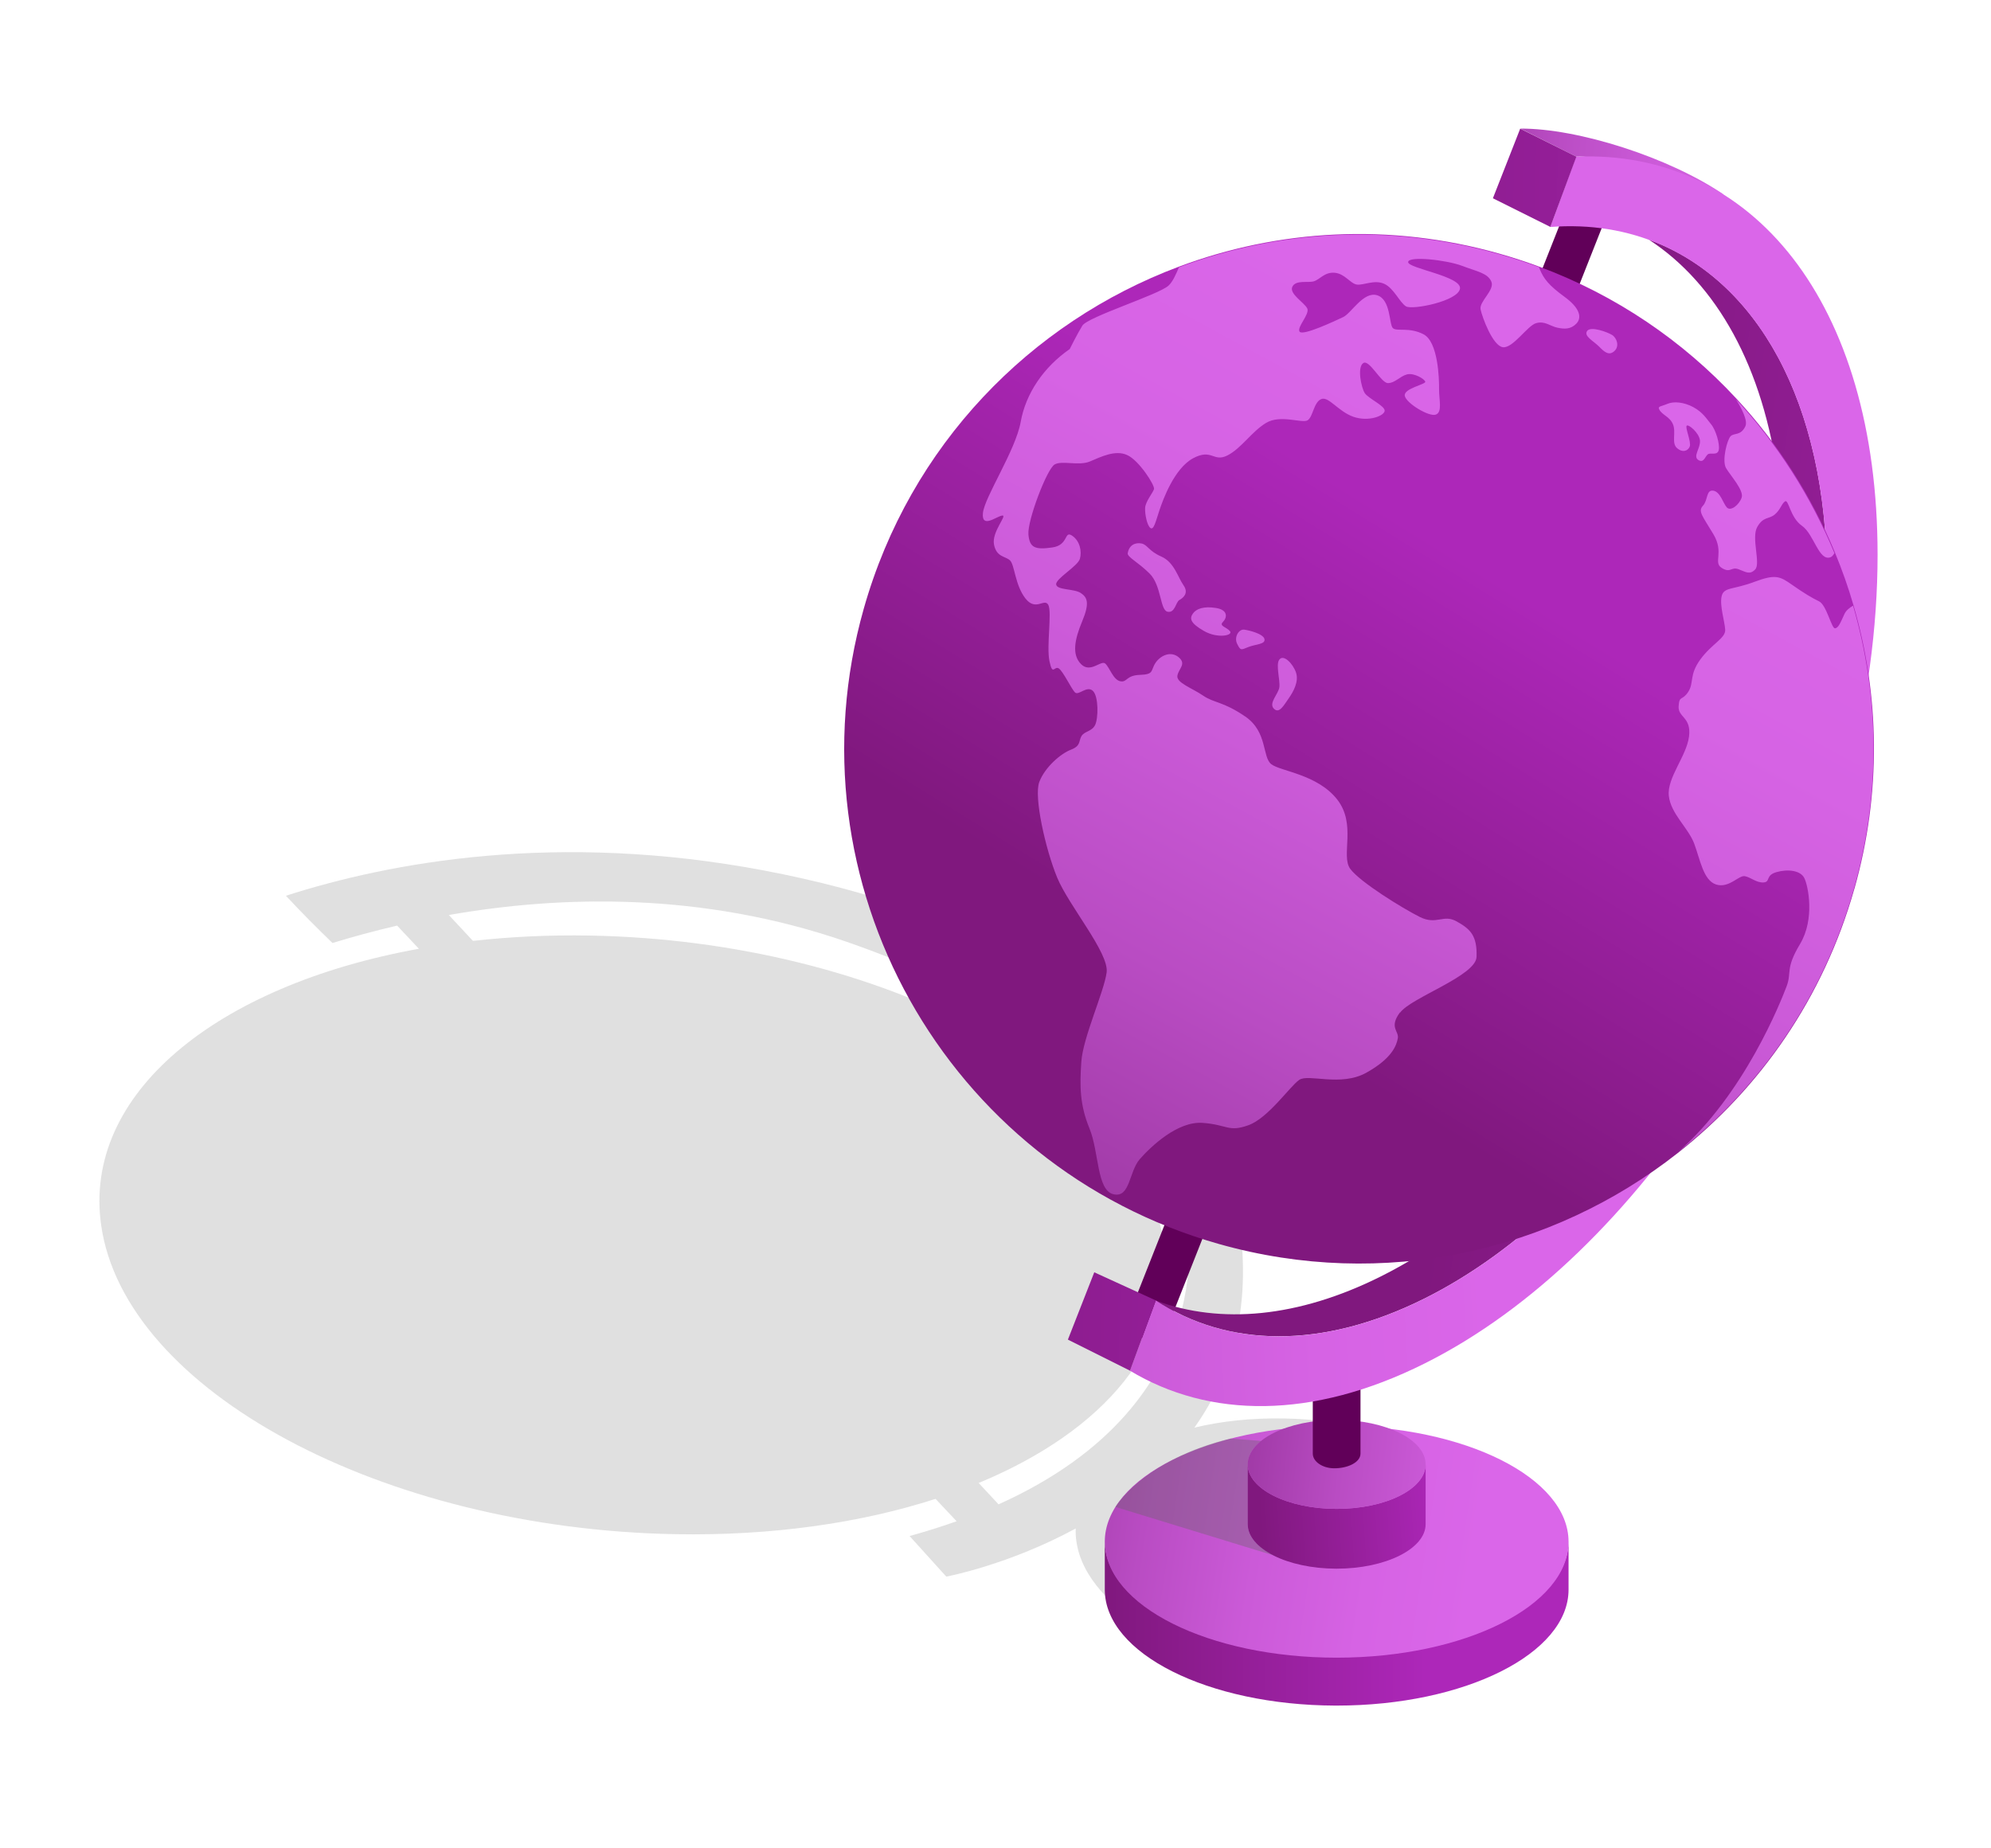 <?xml version="1.0" encoding="UTF-8"?><svg id="Laag_1" xmlns="http://www.w3.org/2000/svg" xmlns:xlink="http://www.w3.org/1999/xlink" viewBox="0 0 280 260"><defs><style>.cls-1{fill:url(#Naamloos_verloop_290-2);}.cls-1,.cls-2,.cls-3,.cls-4,.cls-5,.cls-6,.cls-7,.cls-8,.cls-9{fill-rule:evenodd;}.cls-2{fill:url(#Naamloos_verloop_290-3);}.cls-3{fill:url(#Naamloos_verloop_290-4);}.cls-10{fill:#610059;}.cls-11{fill:url(#Naamloos_verloop_99-6);}.cls-4{fill:url(#Naamloos_verloop_290);}.cls-5{fill:url(#Naamloos_verloop_99);}.cls-12{fill:#666;opacity:.2;}.cls-13{fill:url(#Naamloos_verloop_290-5);}.cls-6{fill:url(#Naamloos_verloop_99-3);}.cls-7{fill:url(#Naamloos_verloop_99-4);}.cls-8{fill:url(#Naamloos_verloop_99-2);}.cls-9{fill:url(#Naamloos_verloop_99-5);}</style><linearGradient id="Naamloos_verloop_99" x1="155.37" y1="228.3" x2="220.59" y2="228.3" gradientUnits="userSpaceOnUse"><stop offset="0" stop-color="#80187e"/><stop offset=".69" stop-color="#ad27b9"/></linearGradient><linearGradient id="Naamloos_verloop_290" x1="144.19" y1="210.2" x2="237.82" y2="224.45" gradientUnits="userSpaceOnUse"><stop offset="0" stop-color="#9f39a5"/><stop offset="0" stop-color="#9f39a5"/><stop offset=".18" stop-color="#b94cc3"/><stop offset=".35" stop-color="#cb5ad8"/><stop offset=".52" stop-color="#d663e4"/><stop offset=".68" stop-color="#da66e9"/></linearGradient><linearGradient id="Naamloos_verloop_99-2" x1="177.2" y1="213.63" x2="214.27" y2="211.26" xlink:href="#Naamloos_verloop_99"/><linearGradient id="Naamloos_verloop_290-2" x1="174.7" y1="204.5" x2="251.21" y2="213.06" xlink:href="#Naamloos_verloop_290"/><linearGradient id="Naamloos_verloop_290-3" x1="204.38" y1="20.92" x2="283.74" y2="26.86" xlink:href="#Naamloos_verloop_290"/><linearGradient id="Naamloos_verloop_99-3" x1="210.29" y1="111.69" x2="368.55" y2="135.22" xlink:href="#Naamloos_verloop_99"/><linearGradient id="Naamloos_verloop_290-4" x1="99.35" y1="115.08" x2="256.66" y2="107" xlink:href="#Naamloos_verloop_290"/><linearGradient id="Naamloos_verloop_99-4" x1="115.37" y1="184.83" x2="281.71" y2="189.11" xlink:href="#Naamloos_verloop_99"/><linearGradient id="Naamloos_verloop_99-5" x1="159.19" y1="24.21" x2="359.27" y2="27.06" xlink:href="#Naamloos_verloop_99"/><linearGradient id="Naamloos_verloop_99-6" x1="170.33" y1="139" x2="223.56" y2="52.82" xlink:href="#Naamloos_verloop_99"/><linearGradient id="Naamloos_verloop_290-5" x1="158.34" y1="173.91" x2="252.12" y2="1.24" xlink:href="#Naamloos_verloop_290"/></defs><path class="cls-12" d="M180.54,199.53c-4.55-.08-8.79,.38-12.57,1.29,5.31-7.46,8.36-17.41,6.06-30.55,0,0-5.53-36.25-66.58-47.82-29.15-5.52-52.57-1.16-67.24,3.55,2.11,2.28,4.31,4.48,6.55,6.65,2.76-.85,5.8-1.68,9.09-2.45l3.06,3.26c-28.51,5.16-47.33,20.45-44.68,38.91,3.34,23.25,39.52,42.7,80.8,43.44,13.61,.24,26.06-1.59,36.54-4.97l2.96,3.15c-2.07,.74-4.27,1.43-6.61,2.08l5.16,5.71s8.73-1.63,18.2-6.77c-.02,.6,0,1.21,.1,1.83,1.42,9.87,16.78,18.13,34.31,18.45,17.53,.31,30.58-7.44,29.16-17.31-1.42-9.87-16.78-18.13-34.31-18.45Zm-42.92,9.08c17.67-7.31,28.11-19.53,26.09-33.57-3.34-23.25-39.52-42.7-80.8-43.44-5.69-.1-11.17,.17-16.4,.75l-3.39-3.64c15.75-2.76,35.55-3.28,55.89,3.75,42.71,14.76,47.81,38.66,47.81,38.66,0,0,5.88,25.98-26.39,40.49l-2.8-3.01Z"/><g><g><g><path class="cls-10" d="M224.59,24.95c.5,.2,1.02,.41,1.39,.79,.57,.59,.85,1.43,.78,2.22-.02,.27-.12,.52-.19,.79l-62.37,157.91c-.13,.23-.23,.49-.4,.7-1.31,1.69-4.56,1.14-5.02-1.19-.14-.72-.02-.9,.14-1.59L221.3,26.67c.13-.23,.23-.49,.4-.7,.33-.43,.78-.75,1.3-.93,.5-.18,1.06-.13,1.6-.08h0Z"/><path class="cls-5" d="M220.59,216.71c0-.48,0,6.9,0,6.9,0,9-14.61,16.31-32.61,16.31h-.21c-17.9-.06-32.4-7.34-32.4-16.31,0,0,0-7.39,0-6.9,0,9,14.61,16.31,32.61,16.31s32.61-7.31,32.61-16.31h0Z"/><path class="cls-4" d="M187.98,200.56c18,0,32.61,7.31,32.61,16.31s-14.61,16.31-32.61,16.31-32.61-7.31-32.61-16.31,14.61-16.31,32.61-16.31h0Z"/><path class="cls-8" d="M200.49,205.99c0-.19,0,8.41,0,8.41,0,3.45-5.61,6.26-12.51,6.26h-.08c-6.87-.02-12.43-2.82-12.43-6.26,0,0,0-8.6,0-8.41,0,3.45,5.61,6.26,12.51,6.26s12.51-2.8,12.51-6.26h0Z"/><path class="cls-1" d="M187.98,199.73c6.91,0,12.51,2.8,12.51,6.26s-5.61,6.26-12.51,6.26-12.51-2.8-12.51-6.26,5.61-6.26,12.51-6.26h0Z"/><path class="cls-10" d="M188.1,188.49c1.69,.09,3.16,1.49,3.23,3.23,0,.04,0,.08,0,.12v12.63c0,1.27-1.87,2.09-3.73,2.07-1.58-.01-2.98-.92-2.98-2.07v-12.63c.03-1.73,1.46-3.28,3.23-3.35,.08,0,.16,0,.24,0h0Z"/><path class="cls-2" d="M213.81,18.09c8.1-.05,20.95,4.05,28.62,9.29-4.35-1.57-15.76-5.56-20.77-5.35h0l-7.85-3.94h0Z"/><path class="cls-6" d="M219.3,168.99c-5.93,5.67-12.3,10.34-18.95,13.66-14.48,7.24-27.7,6.84-37.71,.33,9.01,3.29,19.86,2.41,31.53-3.42,2.78-1.39,5.52-3.02,8.19-4.85,5.94-1.21,11.62-3.14,16.94-5.72h0Zm30.78-101.45c-2.06-15.92-8.68-27.64-18.2-33.83,15.11,5.51,25.06,22.73,25.06,47.88,0,.5,0,1-.01,1.51-1.67-5.5-3.98-10.71-6.85-15.57h0Z"/><path class="cls-3" d="M162.55,182.93c10.02,6.57,23.27,6.99,37.79-.27,6.65-3.32,13.02-7.99,18.95-13.66,7.99-3.87,15.16-9.17,21.18-15.57-10.96,16.92-24.92,30.77-40.13,38.37-15.81,7.91-30.28,7.72-41.43,1.01l3.63-9.88h0ZM221.66,22.04c24.69-1.07,42.39,20.41,42.39,56.01,0,10.34-1.49,20.98-4.22,31.46,.13-1.79,.2-3.59,.2-5.41,0-7.3-1.09-14.34-3.11-20.98,0-.5,.01-1.01,.01-1.51,0-32.22-16.33-51.42-38.91-49.68l3.63-9.89h0Z"/><polygon class="cls-7" points="158.92 192.81 150.18 188.44 153.89 178.97 162.55 182.93 158.92 192.81 158.92 192.81"/><polygon class="cls-9" points="218.03 31.92 209.95 27.89 213.79 18.1 221.69 22.04 218.03 31.92 218.03 31.92"/></g><g><path class="cls-11" d="M260.78,125.04c-4.33,15.3-13.26,28.06-24.88,37.19,0,0,0,0,0,0-17.58,13.81-41.3,19.31-64.47,12.76-38.47-10.88-60.84-50.89-49.96-89.36,6.51-23.04,23.47-40.3,44.29-48.11,13.95-5.23,29.63-6.22,45.07-1.85,1.91,.54,3.78,1.15,5.61,1.83,10.85,4.03,20.22,10.46,27.69,18.5,5.92,6.37,10.64,13.75,13.94,21.76,1,2.42,1.87,4.89,2.6,7.41,3.66,12.59,3.95,26.32,.12,39.86Z"/><path class="cls-13" d="M196.86,142.44c-1.54,2.09-.1,2.6-.28,3.6-.18,1-.8,2.83-4.42,4.85s-8.14,.12-9.44,1.01c-1.31,.89-4.37,5.4-7.18,6.39-2.81,1-2.92-.09-6.43-.34-3.51-.25-7.25,3.32-8.81,5.09-1.55,1.77-1.35,5.51-3.71,4.95-2.37-.56-2.01-5.93-3.38-9.27-1.37-3.34-1.37-5.96-1.14-9.37,.23-3.41,3.2-9.83,3.56-12.57,.35-2.74-5.34-9.4-6.96-13.34-1.62-3.93-3.31-11.36-2.51-13.45,.8-2.09,3.02-3.99,4.44-4.53,1.42-.55,1.07-1.17,1.48-1.9,.42-.72,1.45-.64,1.92-1.56,.47-.92,.52-4.06-.32-4.83-.84-.76-1.99,.7-2.49,.24-.5-.46-1.68-3-2.3-3.39-.63-.39-.85,1.13-1.3-1-.45-2.13,.38-6.94-.17-7.94-.56-1-1.75,.98-3.22-.91-1.47-1.89-1.5-4.74-2.17-5.35-.67-.61-1.88-.43-2.24-2.21-.36-1.79,1.94-4.19,1.16-4.09-.79,.09-2.94,1.91-2.72-.35,.22-2.25,4.59-8.8,5.31-12.81,.71-4.01,3.23-7.72,6.9-10.26,0,0,1-2.03,1.77-3.29,.78-1.25,10.7-4.34,12.12-5.63,.59-.54,1.01-1.52,1.47-2.58,13.93-5.23,29.6-6.21,45.02-1.85,1.91,.54,3.78,1.15,5.61,1.83,.04,.11,.08,.21,.12,.31,.54,1.31,1.26,2.25,3.47,3.86,2.21,1.61,2.46,2.94,1.67,3.77-.8,.83-1.7,.78-2.69,.57-.99-.21-1.76-.99-2.98-.63-1.22,.35-3.26,3.57-4.67,3.38-1.42-.19-2.89-4.18-3.13-5.31-.24-1.12,2.03-2.72,1.51-3.92-.52-1.2-1.97-1.4-4.13-2.22-2.15-.82-7.52-1.42-7.57-.53-.04,.9,7.57,2,7.29,3.75-.28,1.75-6.68,3.02-7.58,2.49-.9-.53-1.72-2.59-3.1-3.19-1.38-.6-2.88,.24-3.81,.12-.93-.13-1.68-1.53-3.12-1.66-1.44-.13-2.09,.95-2.94,1.2-.84,.25-2.53-.23-3.02,.76-.49,.99,1.68,2.23,2.09,3.05,.4,.81-1.52,2.66-1.07,3.28,.46,.62,5-1.53,6.13-2.06,1.13-.52,2.86-3.68,4.79-3.06,1.93,.62,1.64,4.11,2.2,4.62,.56,.51,2.3-.19,4.32,.87,2.02,1.06,2.19,6.16,2.17,7.7-.01,1.54,.49,3.23-.45,3.59-.94,.36-4.18-1.6-4.37-2.64-.2-1.04,2.98-1.61,2.88-1.99-.1-.38-1.6-1.29-2.59-1.02-.99,.27-1.68,1.22-2.66,1.22-.98,0-2.62-3.41-3.48-2.81-.87,.6-.27,3.43,.21,4.2,.49,.77,2.8,1.77,2.81,2.48,.01,.7-2.21,1.62-4.39,.87-2.17-.76-3.51-2.96-4.56-2.48-1.05,.48-1.12,2.49-1.89,2.97-.77,.48-3.82-.87-5.86,.38-2.04,1.25-3.47,3.58-5.43,4.57-1.96,.99-2.16-1.03-4.81,.39-2.65,1.43-4.24,5.82-4.75,7.36-.51,1.54-.79,2.79-1.25,2.45-.47-.34-.79-1.91-.75-2.81,.04-.9,1.1-2.15,1.25-2.66s-2.09-4.03-3.77-4.79c-1.68-.76-3.64,.23-5.24,.9-1.59,.67-3.88-.18-4.96,.42-1.08,.6-3.85,7.89-3.69,9.83,.15,1.94,1,2.18,3.34,1.85,2.34-.32,1.66-2.41,2.79-1.67,1.12,.74,1.4,2.22,1.11,3.26s-3.46,2.81-3.34,3.62c.12,.81,2.51,.57,3.45,1.19,.95,.62,1.28,1.42,.21,3.99-1.08,2.57-1.47,4.71-.16,6.02,1.31,1.32,2.79-.58,3.39-.09,.6,.49,1.13,2.32,2.14,2.5,1,.18,.76-.84,2.78-.9,2.02-.06,1.45-.64,2.17-1.7,.72-1.06,2.17-1.7,3.27-.76,1.1,.94-.02,1.57-.2,2.57-.18,1,2.04,1.73,3.62,2.81,1.59,1.08,2.73,.77,5.91,2.93,3.18,2.16,2.38,5.73,3.68,6.72,1.3,1,6.44,1.4,9.24,4.93,2.79,3.53,.49,7.93,1.86,9.79,1.37,1.86,7.37,5.56,9.77,6.76,2.4,1.2,3.28-.44,5.19,.63,1.91,1.07,2.91,1.98,2.8,5-.1,2.66-9.19,5.71-10.73,7.81Zm-38.27-64.64c-.09,.57,1.47,1.26,3.11,2.91,1.64,1.66,1.43,5.11,2.49,5.34,1.06,.23,1.16-1.36,1.66-1.64,.5-.28,1.39-.94,.59-2.08-.8-1.14-1.3-3.24-3.12-4.04-1.82-.8-1.93-1.67-2.79-1.84-.86-.17-1.74,.21-1.93,1.35Zm9.18,8.49c-.51,.71-.39,1.36,1.55,2.47,1.93,1.11,4.18,.62,3.64,.01-.53-.61-1.56-.69-.97-1.29,.59-.6,.75-1.68-.99-1.96-1.74-.28-2.77,.13-3.23,.77Zm7.21,2.28c-.74-.1-1.48,1.03-.99,2.01s.53,.85,1.56,.44c1.03-.41,2.42-.37,2.28-1.11-.14-.74-2.11-1.24-2.85-1.34Zm4.94,8.1c-.13,.95-1.54,2.23-.78,3.01,.76,.78,1.39-.45,2.09-1.44,.7-.99,1.45-2.4,1.03-3.64-.42-1.24-1.78-2.66-2.37-1.78-.49,.72,.16,2.9,.03,3.85Zm43.3-50.13c-.57,.72,.92,1.45,1.68,2.23,.76,.78,1.39,1.3,2.14,.61,.76-.7,.32-1.87-.34-2.27-.66-.4-2.94-1.25-3.49-.57Zm10.13,11.07c.42,.8,1.48,.98,1.93,2.09,.46,1.11-.24,2.6,.54,3.31,.78,.71,1.56,.44,1.81-.19,.25-.63-.66-2.64-.43-2.93,.22-.29,1.76,.99,1.87,2.07,.11,1.08-1.05,2.23-.22,2.75,.84,.52,.97-.71,1.44-.86,.46-.15,1.27,.22,1.43-.58,.16-.8-.41-2.78-1.09-3.6-.68-.82-1.15-1.66-2.48-2.39-1.34-.73-2.78-.85-3.66-.47-.88,.38-1.4,.31-1.14,.8Zm10.72-1.54c.84,1.33,1.77,3.11,1.38,3.91-.66,1.36-1.58,.88-2.07,1.38-.49,.49-1.25,3.44-.64,4.49,.62,1.05,2.55,3.14,2.19,4.16-.36,1.02-1.54,1.95-2.07,1.38-.54-.57-.91-2.22-1.93-2.37-1.01-.14-.72,1.34-1.44,2.12-.72,.78-.11,1.37,1.46,3.99,1.57,2.62-.07,3.98,1.18,4.76,1.25,.78,1.31-.19,2.33,.17,1.02,.36,1.58,.87,2.38,.04,.79-.83-.57-4.44,.28-5.96,.85-1.51,1.64-1.08,2.46-1.76,.82-.68,.9-1.43,1.43-1.84,.54-.41,.7,2.23,2.4,3.42,1.7,1.18,2.37,5.02,4.01,4.43,.2-.07,.39-.28,.56-.58-3.3-7.99-8.01-15.37-13.93-21.73Zm-8.21,106.1c11.61-9.12,20.53-21.86,24.86-37.15,3.83-13.53,3.54-27.25-.12-39.82-.49,.28-.98,.67-1.21,1.17-.54,1.18-.85,2-1.34,2.01-.49,0-1.18-3.28-2.23-3.79-1.05-.51-2.13-1.16-3.83-2.35s-2.31-1.5-5.3-.38c-2.98,1.12-4.27,.7-4.57,2.01-.3,1.31,.42,3.48,.5,4.7,.08,1.21-1.9,1.99-3.5,4.2-1.61,2.21-.85,3.27-1.71,4.57-.86,1.3-1.24,.42-1.34,2.01-.1,1.59,1.82,1.5,1.46,4.27-.36,2.77-3.11,5.79-2.84,8.32,.27,2.53,2.73,4.49,3.57,6.73,.84,2.24,1.28,5.17,3.08,5.75,1.8,.58,3.19-1.34,4.05-1.17,.86,.17,1.63,.95,2.63,.88,1-.07,.21-.99,1.81-1.45,1.6-.46,3.37-.24,3.91,.82,.54,1.06,1.53,5.76-.6,9.3-2.12,3.54-1.12,3.96-1.9,5.99-.78,2.02-5.88,15.13-15.37,23.38Z"/></g></g><path class="cls-12" d="M179.05,218.78l-22.19-6.8s3.97-6.66,16.18-9.62l4.3,.34c-1.29,1.01-1.88,2.09-1.88,3.3v8.69c.21,1.84,1.7,3.07,3.59,4.1Z"/></g><path class="cls-12" d="M179.07,218.77l-22.19-6.8s3.97-6.66,16.18-9.62l4.3,.34c-1.29,1.01-1.88,2.09-1.88,3.3v8.69c.21,1.84,1.7,3.07,3.59,4.1Z"/></svg>